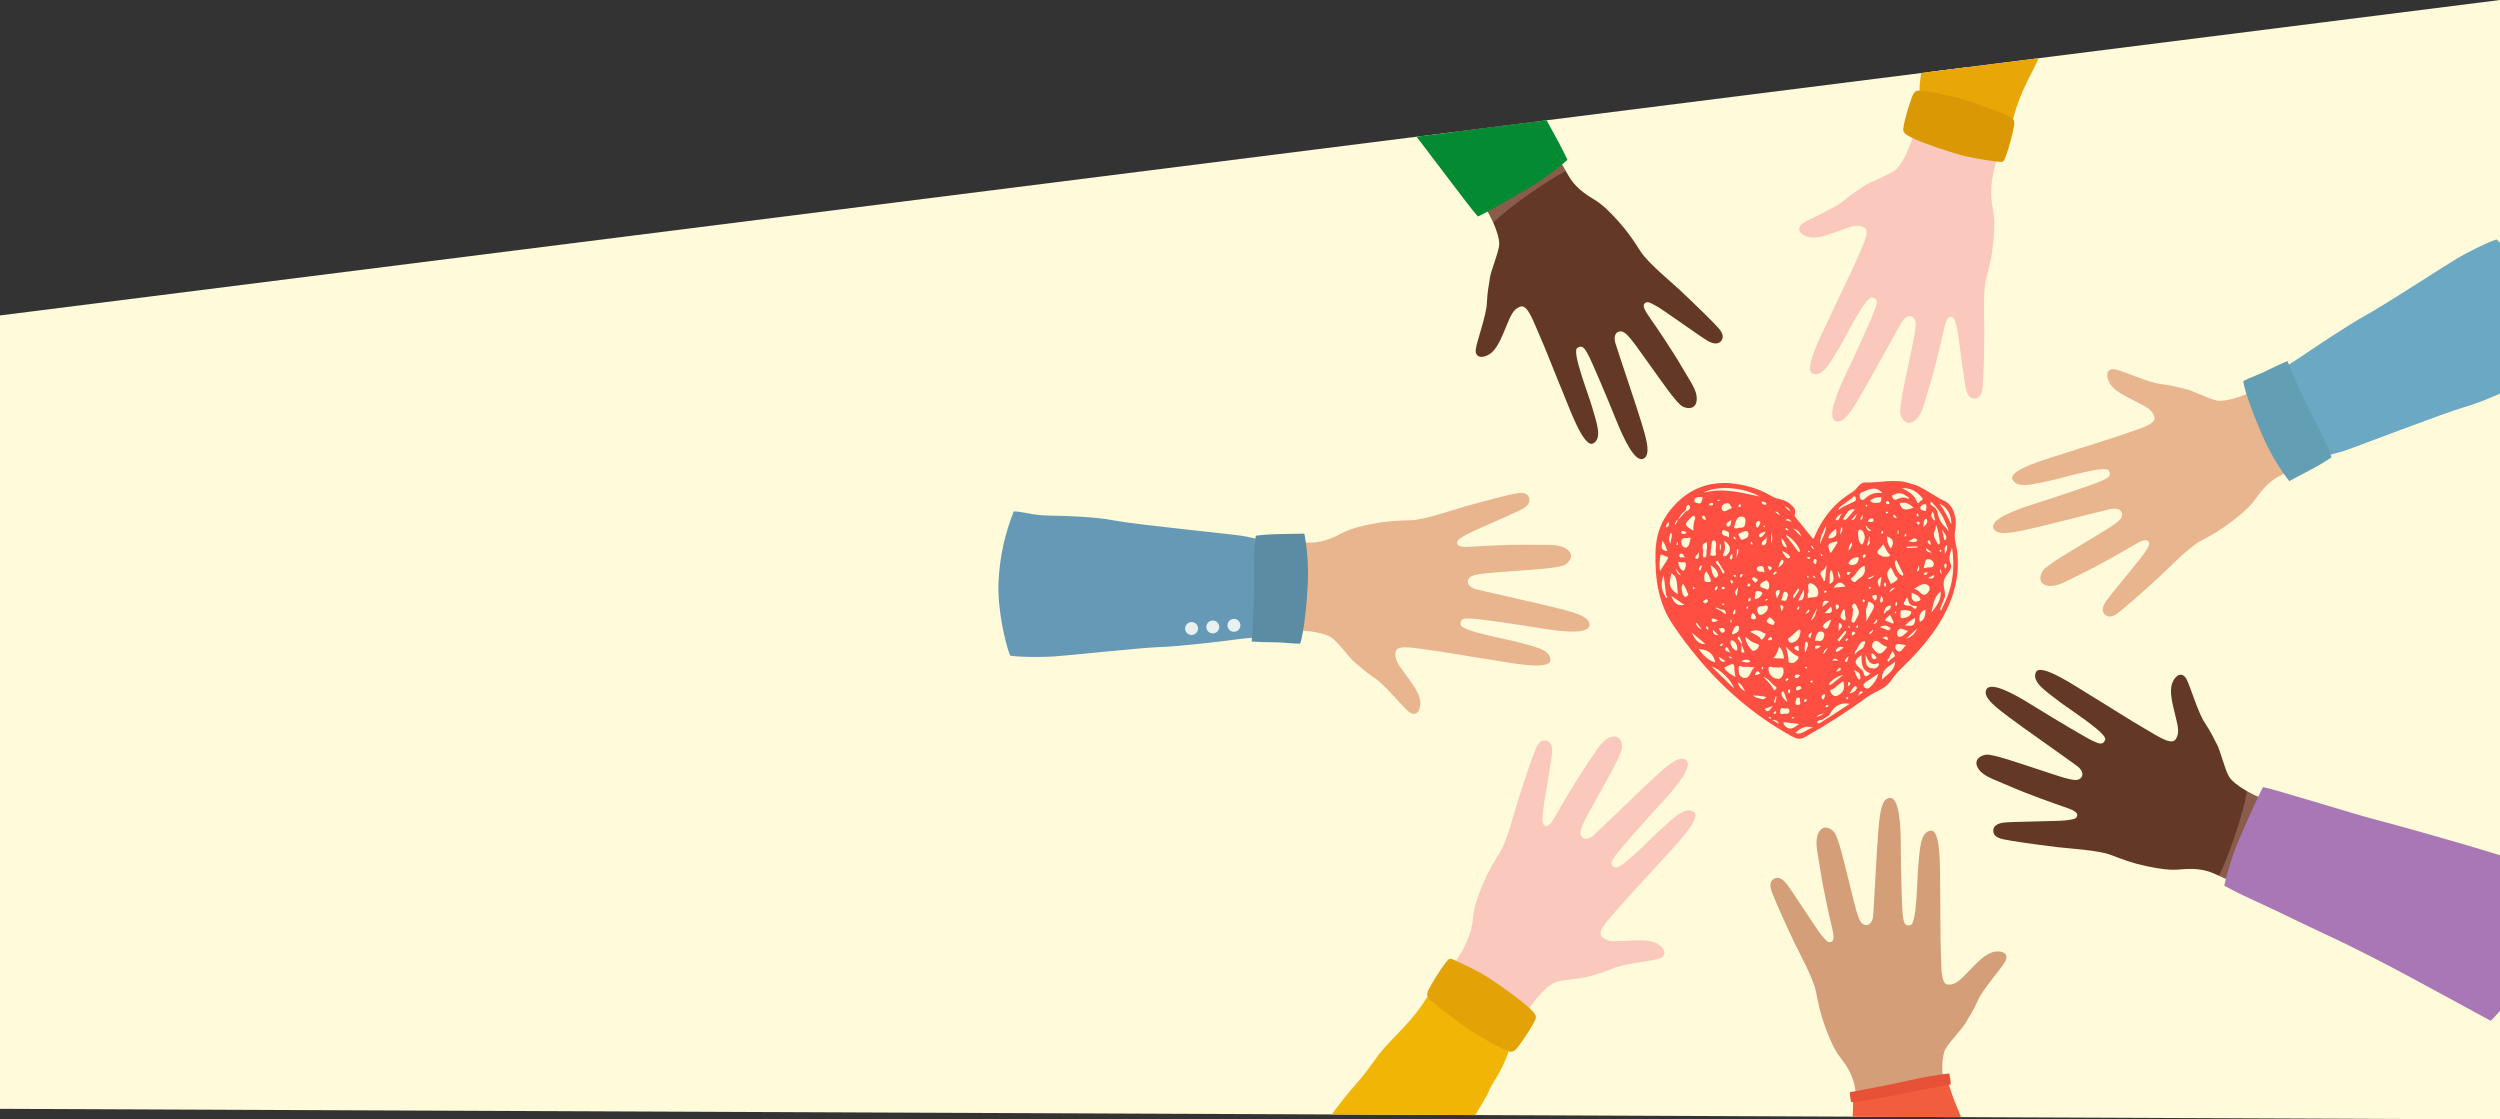 <?xml version="1.0" encoding="UTF-8"?><svg xmlns="http://www.w3.org/2000/svg" width="1299.78" height="582" xmlns:xlink="http://www.w3.org/1999/xlink" viewBox="0 0 1299.78 582"><rect x="0" y="0" width="1299.78" height="582" fill="#333333" stroke="none"/><defs><style>.cls-1{clip-path:url(#clippath);}.cls-2,.cls-3{fill:#fac8bc;}.cls-4{fill:#038a33;}.cls-5{fill:#6699b5;}.cls-6{fill:#f05e3d;}.cls-7{fill:#e9f0ef;}.cls-8{fill:#e8a707;}.cls-9{fill:#e65138;}.cls-10{fill:#e9b58e;}.cls-11{fill:#e3a307;}.cls-12{fill:#fffad9;}.cls-13{fill:#ff4f42;}.cls-14{fill:#f0b505;}.cls-15{fill:#6ba8c4;}.cls-16{fill:#a977b5;}.cls-17{fill:#d39e78;}.cls-18{fill:#db9805;}.cls-19{fill:#643826;}.cls-20{fill:#629fb5;}.cls-21{fill:#5b8ca3;}.cls-3{mix-blend-mode:multiply;opacity:.25;}.cls-22{isolation:isolate;}</style><clipPath id="clippath"><polygon class="cls-12" points="1299.78 582 0 576.5 0 164 1299.78 0 1299.78 582"/></clipPath></defs><g class="cls-22"><g id="_レイヤー_2"><g id="_トップテキスト"><g><polygon class="cls-12" points="1299.78 582 0 576.5 0 164 1299.78 0 1299.78 582"/><g class="cls-1"><g><path class="cls-13" d="M1016.48,275.83c1.26-5.9-.64-13.08-5.42-15.31-5.02-2.35-9.45-5.9-14.48-8.09-1.18-.51-2.45-.73-3.67-1.14-7.66-2.59-15.45-.22-23.16-.44-3.11-.09-4.23,3.56-6.62,4.97-8.86,5.23-15.55,13.07-19.86,23.48-.46,1.11-.72,.83-1.2,.24-2.9-3.57-5.81-7.13-8.69-10.72-.22-.27-.46-.84-.36-1.1,1.21-3.15-.88-4.35-2.48-5.81-2.74-2.5-6.45-2.13-9.35-3.88-7.36-4.45-15.25-6.25-22.18-6.85-11.6-.62-20.78,3.34-28.27,11.3-6.01,6.39-9.72,13.91-10.02,24.55-.4,14.13,1.64,26.78,8.97,37.67,16.61,24.71,36.96,44.32,61.53,57.93,2.69,1.49,4.43,2.19,7.6,.38,10.94-6.24,21.6-13,31.88-20.58,4.15-3.06,9.44-3.97,12.62-8.79,2.82-4.28,6.59-7.34,9.99-10.88,5.05-5.25,9.84-10.8,13.91-17.09,7.33-11.33,11.83-23.68,10.44-38.18-.37-3.89-2.04-7.62-1.17-11.67Zm-2.01-3.2c-1.87-3.82-3.46-7.46-6.08-10.57,3.63,1.05,6.41,5.84,6.08,10.57Zm-10.8-11.42c.8-.45,1.18,.27,1.56,.9,3.27,3.24,5.48,7.33,7.15,11.86,.53,.53,.72,1.2,.56,2.32-.44-.75-.75-1.29-1.06-1.82-2.45-1.88-3.88-4.59-4.45-7.86-.44-2.47-2.28-3.15-3.74-4.35-.01-.37-.13-1-.02-1.06Zm-2.43,34.11c-.7,.07-1.26,.1-.94-.72,.6-1.49,.12-3.98,2.49-3.91,1.6,.05,2.86,1.94,2.62,2.9-.59,2.41-2.98,.81-4.17,1.73Zm.97,2.42c-.37,1.11-1.05,1.25-1.82,1.13-.11-.02-.29-.53-.23-.6,.55-.71,1.23-.82,2.05-.53Zm3.12-27.33c-.76-1.18-2.04-2.27-.37-4.49,.44,1.73,.8,3.15,1.16,4.56-.27-.02-.69,.09-.79-.07Zm.7,5.22c.33-.58,.3-1.43,.54-2.74,1.42,3.26,1.57,6.32,2.04,9.26,.04,.28-.32,.65-.5,.98-.27-.21-.67-.34-.8-.63-.94-2.14-2.9-4.01-1.28-6.87Zm2.64,10.2c.27,.02,.53,.19,.83,.31-.49,.6-.61,.74-.74,.89-.16-.26-.36-.51-.46-.8-.03-.07,.25-.42,.37-.41Zm.27,9.87c.23,1.01,.36,1.63,.66,2.94-1.14-1.07-1.05-1.76-.66-2.94Zm.74-20.31c1.41,2.17,2.63,3.09,2.12,4.88-.08,.29-.58,.43-.88,.64-.32-1.44-.64-2.87-1.24-5.51Zm2.64,7.87c.17,1.99-.12,3.41-1.17,4.62,.13-1.5-.79-3.26,1.17-4.62Zm-1.06,9.86c.13-.14,.66-.09,.67-.05,.17,.9,.29,1.82-.63,2.74-.41-1.05-.8-1.88-.04-2.69Zm-8.26-12.21c.78,.38,.65,1.3,.84,2.42-.91-.48-1.61-.84-1.63-1.81,0-.21,.61-.69,.78-.61Zm1.55,6.61c-2.06-.56-2.91-.74-3.2-1.87-.04-.15,.18-.39,.28-.58,.67,.56,1.34,1.12,2.91,2.45Zm-2.69-17.38c.57,1.79-.65,2.58-2,4.17,.57-2.06-.2-3.78,1.4-4.58,.13-.07,.53,.2,.6,.41Zm-.28-6c-.26,.59,.11,1.92-.98,1.47-.81-.33-2.32-.24-2.19-1.59,.1-1.12,1.38-1.91,2.39-1.92,1.03-.02,.6,1.29,.79,2.05Zm-20.51,63.36c-1.09-.42-2.17-.89-3.68-1.5,2.04-.99,3.74-.98,5.2,.4,.7,.66-.36,1.55-1.52,1.1Zm.47,5.08c-.94,.41-1.53-.48-2.9-1,1.34-.15,2.03-1.34,2.7-.1,.17,.31,.25,1.08,.19,1.1Zm-9.97-3.22c.75-.69,1.27-1.18,2.36-2.2-.56,1.85-.93,2.58-2.36,2.2Zm1.92,10.41c.8,.48,1.62,1.23,2.05,2.11,.36,.74-.55,.71-.99,.89-1.15-.02-1.42-.99-1.59-2.02-.08-.49,0-1.3,.53-.98Zm-32.07-17.14c.87-1.75,1.75-3.51,3.24-6.5-.63,3.55-1.31,5.45-3.24,6.5Zm.14,32.21c-.08-.09-.25-.28-.42-.48,.28-.23,.54-.53,.86-.64,.11-.04,.48,.35,.49,.57,.05,.62-.39,.57-.92,.55Zm-1.26-37.94s.45,.28,.43,.39c-.17,1.23-1.1,1.61-2.16,1.8,.57-.74,1.14-1.48,1.73-2.19Zm-.78-17.3c0-.07,.42-.32,.46-.28,.17,.2,.28,.48,.46,.84-.31,.13-.6,.29-.63,.25-.14-.24-.26-.53-.3-.81Zm-.69,33.95s.78,.17,.9,.44c.79,1.85-.69,3.21-.77,5.02-.42-.26-.53-.29-.54-.33-.21-1.74-.29-3.48,.41-5.13Zm.11,13c.24,.08,.42,.36,.72,.65-.24,.18-.41,.4-.51,.36-.24-.09-.45-.31-.68-.48,.16-.19,.37-.57,.47-.54Zm.11,16.99s.29,.25,.53,.47c-.31,.31-.59,.7-.95,.92-.45,.27-.64-.07-.65-.58,0-.62,.22-.95,1.06-.81Zm1.27-32.43c-.34-1.43,.97-1.7,1.76-2.47-.3,1.02-.61,2.05-.91,3.07-.3-.2-.79-.33-.85-.6Zm3.42,1.18c.47-1.59,.91-3.7,2.67-3.98,.63-.1,2.32,.33,2.04,2.02-.32,1.88-1.1,3.49-3.48,2.8-.25-.19-1.67,.65-1.22-.83Zm3.11-44.39c.23,.26,.46,.51,.76,.84-.24,.25-.38,.39-.51,.52-.2-.29-.43-.56-.58-.89-.03-.07,.22-.31,.33-.48Zm9.87,12.93c-1.29-1.05-.84-2.38-1.36-4.23,1.04,1.65,1.46,2.62,1.36,4.23Zm-.11-22.86c.28-1.88,.41-2.78,.57-3.66,0-.02,.51-.04,.55,.07,.43,1.06,.04,1.92-1.12,3.6Zm2.89,26.95c-2.18,.24-4.09,.46-6.12,.68,1.77-2.94,3.64-3.9,6.12-.68Zm13.36-28.85c-1.86,.09-2.31-.8-3.04-2.95,1.36,1.32,1.98,1.92,3.04,2.95Zm-2.97-13.3c.16-.14,.34-.41,.46-.38,.22,.06,.4,.31,.59,.47-.14,.17-.29,.35-.55,.65-.2-.3-.35-.52-.51-.75Zm1.05,37.87c1.1-.45,1.88-.77,3.75-1.55-1.64,1.5-2.28,2.26-3.75,1.55Zm1.83,4.96c-.39,.26-.62,.53-.85,.52-.13,0-.25-.44-.38-.68,.25-.1,.5-.25,.75-.28,.11-.01,.24,.21,.47,.44Zm-2.16-21.77c.37-1.11,.63-1.91,.9-2.71,.09-.72,.18-1.44,.26-2.16,.09,.01,.19,.02,.28,.04-.03,.76-.06,1.52-.09,2.27,.29,1.14,.07,1.99-1.34,2.57Zm-.96,28.48c-.32,.39-.54,.66-.76,.92-.2-.31-.56-.62-.56-.94,0-.27,.4-.55,.62-.83,.21,.25,.41,.5,.7,.84Zm5.21-2.96c.89-.16,1.01,.46,.87,1.25-.12,.62-.05,1.41-1.03,1.62-.44-.68-1.2-1.36-1.29-2.16-.08-.72,.9-.61,1.46-.71Zm-2.54-49.03c1.33-1.34,2.85-1.69,4.4-1.75,.52-.02,1.58-.44,1.42,.86-.09,.72-.15,1.81-1.19,1.91-1.59,.14-3.24,.6-4.63-1.01Zm1.33,9.23c.22,.04,.57,1.05,.46,1.21-.89,1.19-1.94,.33-3.15,.4,.73-1.43,1.66-1.78,2.69-1.61Zm-3.6,19.05c-.03,.95-.7,1.3-1.42,1.75-.05-.86-.53-1.74,.5-2.09,.27-.09,.93,.22,.93,.34Zm-1.67,5.96c.33-.16,.67-.29,1-.44,.07,.46,.14,.92,.21,1.38,.34,4.1-2.95,4.85-4.8,6.83-.67,.72-1.64-.05-2.17-.69-.84-1.01,.35-1.28,.74-1.63,1.83-1.63,2.75-4.37,5.02-5.45Zm-2.54,25.89c-.79,1.19-1.42,3.64-2.52,3.21-1.65-.65-.16-2.66-.1-4.09,.02-.43,.03-.86,.05-1.29,.01,0,.03,0,.04,0,0-.17-.04-.38,.03-.51,.61-1.21-1.39-2.74,.36-3.78,.72-.43,1.14,.23,1.42,.81,.84,1.76,2.12,3.53,.72,5.65Zm-.31,6.05c-.08,.06-.38-.28-.59-.44,.27-.41,.55-.83,.91-1.37,.32,.93,.16,1.46-.32,1.81Zm-3.73-.47c.04,.08-.16,.32-.33,.63-.25-.41-.44-.66-.55-.95-.03-.07,.21-.27,.33-.41,.19,.24,.41,.46,.55,.73Zm-5.97,17.46c-1.29-.05-2.15-.09-3.3-.13,1.13-1.34,2.01-1.2,3.3,.13Zm-1.15-29.18c.1-.15,.95,.06,1.18,.38,.91,1.25-.68,1.54-.79,2.48-.58-.97-1-1.91-.39-2.86Zm1.98,32.86c.14-.01,.48,.55,.43,.73-.33,1.09-1.21,.96-2.4,1.28,.73-1.02,1.06-1.94,1.97-2.01Zm-2.18-8.37c.05-.37-.01-.87,.17-1.1,1.03-1.25,2.2-1.95,3.93-1.01-1.52,.81-2.48,2.32-4.11,2.1Zm1.7-5.21c-.28-.32-.55-.65-.83-.97,1.24-1.49,2.48-3,3.75-4.46,.13-.15,.49-.03,.75-.04-.07,.38-.04,.87-.23,1.12-1.11,1.48-2.28,2.9-3.43,4.34Zm1.2-8.93c.88,1.45-.57,1.73-1.43,3.47,.1-2.14-.3-3.26,.44-4.25,.04-.05,.76,.41,.98,.78Zm-.42-4.44c.17-1.25,1-2.38,1.54-3.57,1.53,1.14,.19,3.24,1.19,4.32-.24,.76-.03,1.84-.72,1.53-.87-.39-2.2-.94-2.01-2.29Zm2.54,12.44c.21-.33,.5-.61,.8-.84,.03-.02,.48,.52,.45,.57-.2,.33-.47,.59-.89,1.06-.18-.38-.42-.71-.36-.8Zm.91-33.96c-.18-.13-.35-.74-.25-.88,.51-.74,1.17-.4,2.01-.22-.61,.84-.94,1.66-1.76,1.1Zm2.58-16.92c-.06,2.14-.61,3.31-1.92,4.51,.04-2,.54-3.25,1.92-4.51Zm-2.74-12.09c-.37,.4-1.27,.76-1.55,.53-.68-.55,.03-1.22,.33-1.7,1.31-2.05,2.53-4.36,5.32-3.65-1.4,1.67-2.7,3.3-4.11,4.81Zm-5.01,12.55c-1.04,1.83-2.25,3.53-3.39,5.28-.87-.92-1.03-2.17-1.29-3.88,.68-1.77,2.51-1.51,3.9-2.11,.47-.2,1.1,.16,.78,.71Zm-3.97,21.37c0-.95-.08-1.64,0-2.31,.18-1.66-.22-3.42,.7-4.95,.23,.26,.65,.5,.68,.79,.23,2.22,2.04,4.83-1.37,6.47Zm-2.66,15.15c1.34-1.39,2.31-2.4,3.36-3.49,1.43,4.05-.9,3.5-3.36,3.49Zm1.19-11.22c-.45,.37-.72,.6-.99,.82-.14-.24-.43-.51-.39-.7,.05-.27,.32-.61,.54-.68,.18-.05,.43,.27,.84,.55Zm1.18,5.14c-1.25,1.03-2.41,1.97-3.46,2.83,.12-1.84,.21-4.15,3.46-2.83Zm-3.02,27.63c.14-1.43,.46-2.68,2.37-3.37-1.07,1.52-1.72,2.45-2.37,3.37Zm.89,21.56c-.19,.66-.51,1.26-.73,1.77-.82-.17-1.1-.47-1.08-1.1,.03-.93,.54-1.4,1.22-1.59,.71-.2,.72,.44,.58,.92Zm.47-34.89c-.43,.16-1.72-1.16-1.69-1.22,.86-1.8,2.2-2.93,4.56-3.58-1.22,1.95-1.15,4.15-2.88,4.8Zm-.13,40.02c.42-.6,.93-.67,1.52-.21-.35,.7-.84,1.04-1.52,.84-.05-.02-.1-.5,0-.63Zm1.79-11c.09-.37,.08-.88,.29-1.08,1.76-1.67,3.57-3.26,7.03-3.97-2.72,2.15-4.53,3.61-6.37,5.01-.23,.17-.63,.04-.95,.05Zm2.7,1.81c1.41-1.36,3.03-2.45,4.62-3.68,1.12,3.38,.4,5.56-2.38,7.25-2.1,1.28-3.39,.01-4.13-1.37-.92-1.74,1.19-1.52,1.89-2.2Zm5.54-13.95c.08-1.13,.81-1.75,1.85-2.76-.3,1.47-.26,2.56-1.18,3.11-.14,.09-.68-.25-.67-.35Zm1.12,18.45c.21,0,.41,.35,.62,.55-.16,.22-.32,.44-.56,.77-.29-.33-.47-.53-.66-.73,.2-.21,.39-.58,.59-.59Zm.7-5.37c-.23-1.02-.59-1.74,.09-2.31,.13-.1,.64,.12,.75,.35,.42,.82-.26,1.19-.84,1.96Zm1.72-27.56c.07-.63,.38-1.19,1.04-.99,.29,.09,.52,.48,.93,.89-.72,.52-1.2,.87-1.69,1.22-.1-.37-.32-.76-.28-1.11Zm2.32,8.66c.44-.8,.91-1.58,1.33-2.4,.69-1.34,1.6-2.29,3.03-2.27,.13,0,.4,.39,.37,.47-.57,1.43-.71,3.21-2.36,3.81-.63,.23-1.17,.75-1.76,1.14-.4,.45-.8,.89-1.31,1.47-.24-1.16,.16-1.72,.71-2.21Zm2.76,2.51c-.05,4.16,.1,8.19,4.67,9.48-1.64,1.53-2.87,2.91-3.65-.35-.22-.94-1.16-1.77-1.93-2.38-3.08-2.46-2.88-4.37,.91-6.74Zm2.52-17.49c.23-3.59-.81-5.96,.51-8.09,.44-.72-.03-2.79,1.29-2.01,1.03,.61,3.19,1.49,1.62,4-1.02,1.64-1.91,3.39-3.42,6.1Zm3.61,1.33c.88-1.15,1.34-1.75,2.05-2.67,.04,1.63-.23,2.42-2.05,2.67Zm4.22-24.44c-.25,1.76-.48,3.4-.76,5.44q-2.68-3.5,.76-5.44Zm-.14,9.75c.87,1.19,1.33,2.13,.56,3.21-.18,.26-.86,.45-.88,.39-.56-1.17,.15-2.18,.32-3.61Zm5.07-24.54c-1.6-1.69-2.02-3.82-2.03-6.32,3.05,1.11,4.01,3,2.03,6.32Zm-2.29-18.17c-.19-.06-.31-.43-.45-.67,.22-.14,.45-.38,.67-.38,.18,0,.36,.29,.7,.61-.47,.24-.73,.5-.92,.44Zm3.42,.83c0-.12,.42-.39,.45-.36,.56,.59,1.09,1.23,1.63,1.85-1.12-.03-2.04-.25-2.09-1.49Zm-1.18,27.13c.71,1.36,1.47,2.69,2.11,4.09,.38,.84,1.89,1.28,1.22,2.28-.67,1.01-1.99,1.45-3.31,2.33-.68-1.64-1.71-3.16-1.89-4.81-.15-1.39,.8-2.86,1.87-3.89Zm2.55,22.87c.08,.22,.17,.45,.28,.75-.18,.14-.39,.4-.48,.35-.17-.08-.41-.45-.38-.51,.15-.24,.38-.41,.58-.6Zm-3.31-9.84c.77-2.27,1.95-2.27,3.07-2.43-.83,.66-1.66,1.32-3.07,2.43Zm1.87,16.27c-1.72-.71-3.04-1.26-4.35-1.8,.94-.95,1.87-1.9,2.81-2.85,.61,1.19,1.27,2.36,1.8,3.6,.11,.25,.02,1.1-.27,1.04Zm-1.78-9.45c.49-.14,.7,.2,.64,.7-.19,1.71-1.72,1.7-2.55,2.58-.29,.45-.54,1.08-1.11,.64-.08-.06,.32-.92,.49-1.41,.28-1.59,1.31-2.18,2.52-2.51Zm-1.92-10.02c-.03,.13-.48,.29-.54,.21-.59-.69-.36-1.42,0-2.19,.78,.49,.73,1.23,.55,1.97Zm1.52,37.61c.27-.61,.51-1.24,.81-1.83,.35-.69,.74-1.35,1.12-2.03,.39,.6,.89,1.15,1.13,1.82,.43,1.19-.67,1.3-1.16,1.8-.38,.39-.86,.66-1.3,.98-.28,.52-.74,1.1-1.15,.59-.38-.46,.09-1.03,.55-1.34Zm3.65-27.07c-.34-1.07-.35-1.81,.48-2.38,.5,.85,.25,1.5-.48,2.38Zm-.51-22.6c-.07-.4,.25-.92,.45-1.34,.03-.07,.47-.04,.52,.07,1.17,2.35,2.32,4.73,3.54,7.25-.3,.89-.9,.61-1.48,.1-1.72-1.54-2.61-3.67-3.04-6.07Zm1.44-16.06c-.03-.2,.11-.44,.38-1.34,.09,1.1,.29,1.81,.13,1.94-.8,.66-.47-.28-.51-.6Zm9.65,3.49c.4,.28,.81,.96,.33,1.21-1.12,.59-2.36,.63-4.35,.01,1.85-.49,2.56-2.23,4.02-1.22Zm.56-13.54c.4,.69,.65,1.08,.84,1.5,.02,.05-.48,.5-.53,.46-.27-.25-.54-.56-.68-.92-.06-.17,.16-.49,.37-1.04Zm-8.88-4.07c-.18-.41-.37-.85,.17-1.01,2.56-.73,4.63,.37,6.8,2.44-2.85,.82-5.38,2.18-6.97-1.43Zm.22,56.21c-.18-2.31,1.43-1.27,2.21-1.59,1.31,.29,3.54,.18,3.3,1.34-.41,2.02-2.6,2.7-4.35,2.9-1.61,.18-1.08-1.64-1.16-2.65Zm2.3-39.75c-.09-.29-.31-.64-.24-.84,.12-.32,.44-.54,.68-.81,.09,.29,.18,.58,.33,1.03-.28,.22-.53,.42-.77,.62Zm-3.81,49.06c1.63-2.68,3.31-.22,5.47-.05-1.82,1.51-3.03,3.42-4.97,3.02-.65-.13-1.06-2.05-.5-2.97Zm3.66-2.86c1.47-1.23,2.22-1.94,3.03-2.52,.74-.53,1.54-.91,2.32-1.36,.02,.54,.17,1.13,.04,1.63-.33,1.28-.88,2.4-2.26,2.38-.78-.01-1.55-.06-3.13-.12Zm3.08-10.16c-.08,0-.18-.02-.32-.1-1.12-.21-2.69,.2-3.16-.99-.25-.64,.96-2.07,1.66-3.42,.61,1.69,.85,3.16,2.01,3.94,.86,1,3.47,.07,2.94,1.34-.72,1.71-1.97-.27-3.13-.77Zm2.81-2.22c-1.91-.11-2.25-1.6-2.33-3.23-.02-.45-.29-1.51,.64-1.16,1.62,.61,3.39,1.36,4.01,3.27,.19,.59-1.52,.92-2.33,1.11Zm-4.82-27.87c0-.23-.02-.45-.03-.68,1.86-.08,3.71-.15,5.57-.23,.01,.21,.02,.42,.03,.63-1.86,.09-3.72,.19-5.57,.28Zm5.2-13.54c.59-.21,1.22-.47,1.52,.37,.08,.23-.26,.97-.42,.98-.72,.04-.95-.62-1.1-1.34Zm1.1,22.53c.45,1.79,.09,2.51-.49,3.11-.08,.08-.36-.11-.54-.18,.26-.75,.53-1.5,1.03-2.93Zm1.53-35.38c.98,1.09,.08,1.62-.56,1.78-.66,.16-1.22,2.36-2,.42-1.41-3.54-4.08-5.2-7.81-6.96,4.79-.27,7.72,1.84,10.36,4.76Zm-13.86-1.65c2.22-1.04,4.24-.3,6.12,1.16,.42,.27,.84,.53,1.39,.89-.89,.49-1.46,.21-2.01-.22-1.59-.12-3.14,.02-4.6,.86-1.2,.69-2.08-.35-2.39-1.14-.52-1.32,.87-1.25,1.48-1.54Zm-4.77,4.3c.08-.37,.59-.89,.87-.87,.3,.02,.69,.55,.82,.95,.21,.64-.14,.92-.71,.82-.42-.19-1.19,.02-.99-.89Zm-2.47,15.51c.12-.32,.46-.53,.71-.78,.1,.29,.2,.58,.34,1.01-.32,.25-.58,.46-.84,.66-.08-.3-.29-.67-.21-.89Zm1.04,6.19c.81,1.49,1.47,2.81,2.23,4.05,.4,.66,1.46,1.57,1.38,1.7-.57,.94-1.55,.79-2.42,.77-.59-.02-1.24,.02-1.76-.24-1.77-.9-4.01-1.73-1-4.28,.59-.49,1-1.26,1.58-2Zm-10.92-27.04c3.4-1.21,6.79-3.69,10.49,.47-3.65-.47-6.5,.38-8.98,2.87-.82,.83-2.06,1.16-2.6-.23-.43-1.1-.48-2.55,1.08-3.1Zm-.61,14.34c-.13,.04-.33-.23-.49-.36,.32-.54,.65-1.08,1.28-2.11,.15,1.51,.02,2.22-.78,2.47Zm-.23,5.15c1.6,.69,2.07,2.52,2.19,4.17-.19,1.67-1.14,3.9-1.63,3.55-1.7-1.2-1.78-3.66-1.89-5.86-.05-1.07,.45-2.25,1.34-1.86Zm-1.85,14.29c.76-.1,.88,.07,.81,.88-.21,2.39-1.58,3.12-3.56,3.28-.65-.08-2.01-.68-1.71-1.19,1-1.7,2.57-2.71,4.46-2.96Zm-2.96-19.34c.98-1.14,1.52-1.75,2.86-3.3-.8,2.29-1.02,3.36-2.86,3.3Zm-5.05-7.34c1.87-1.43,3.72-2.91,5.63-4.26,.43-.3,1.11-1.44,1.59-.21,.31,.79,.42,1.8-.74,2.29-2.02,.85-4,1.86-5.99,2.81-.67,.48-1.34,.96-2.23,1.6,.28-1.38,1.03-1.78,1.73-2.22Zm.15,3.88c-1.45,1.87-1.13,3.58-2.62,3.72-.21,.02-.66-.38-.64-.48,.33-1.34,1.3-1.95,3.25-3.24Zm-3.18,8.02c1.2,3.83-.78,4.53-2.95,5.03-.29,.07-.61-.06-.92-.1,.36-2.58,2.4-3.28,3.87-4.92Zm-5.54,26.5c-.12,1.1-.94,.76-.96,.3-.07-1.74-3.4-3.57,.09-5.3,.45-.22,.69-1.04,1.68-2.65-.35,3.34-.58,5.5-.81,7.65Zm.49-28.14c-.12,4.17-2.28,6.62-3.11,9.71-.16-3.48,1.43-6.2,3.11-9.71Zm-4.02,34.6c.11,3.77-3.03,2.27-4.73,2.95-1.43,.57-.49-1.08-.88-1.85,1.48-1.68-1-5.07,1.29-5.72,.95-.27,4.24,1.89,4.32,4.63Zm-2.92-7.96c.12-.22,.24-.43,.35-.65,.22,.17,.44,.33,1.26,.96-.53,.07-.75,.16-.93,.1-.24-.08-.46-.27-.68-.41Zm1.42-9.22c.58,.2,.66,.84,.54,1.45-.1,.52-.06,1.24-.82,1.15-.52-.39-1.04-.78-.75-1.59,.18-.5,.36-1.24,1.03-1.01Zm-2.1-7.38c.57,.86,.91,1.35,1.52,2.28-1.16-.4-1.64-.75-1.52-2.28Zm-1.44,3.04c.18,0,.35,.22,.66,.43-.22,.2-.37,.44-.49,.42-.18-.03-.34-.24-.51-.38,.11-.17,.23-.48,.34-.47Zm.09,3.3c.36,.04,.81,.16,.56,.75-.08,.18-.51,.25-.76,.2-.23-.05-.42-.31-.96-.75,.66-.12,.92-.22,1.16-.19Zm-3.72,68.21c-.65,.39-1.25,.83-1.9,1.12-.65,.29-1.02-.27-1.06-.88-.06-1.05,.81-1.11,1.39-1.36,.68-.29,1.08,.26,1.57,1.12Zm-2.09,8.72c-.85,.04-1.28-.47-1.12-1.43,.18-1.08,.34-2.53,1.5-2.49,1.29,.04,.61,1.66,.94,2.46,.27,1.41-.54,1.42-1.31,1.46Zm-10.49-59.72c.32-.18,1.12-.06,1.13,.02,.18,1.52-.48,2.68-1.57,4.25-.03-1.81-1.32-3.26,.44-4.26Zm-1.83-7.93s-.42-.56-.38-.61c.38-.49,.8-.94,1.24-1.35,.03-.02,.35,.39,.68,.76-.6,.49-1.06,.87-1.54,1.2Zm2.66,37.24c1.76,1.78,2.29,3.96,2.59,6.28-1.64-.07-3.28-.13-5.49-.22,1.64-2.07,2.38-3.91,2.9-6.05Zm.6-21.36c.43,.03,1.04-.14,1.25,.12,.79,.99,.17,1.77-.69,2.85-.22-1.18-.39-2.07-.56-2.97Zm1.61-2.47c-.33-.28-1.59,.14-.84-.99,.79-1.2,.16-3.51,1.93-3.69,.62-.06,1.65,1.19,1.2,2.31-.42,1.04-.46,2.96-2.29,2.37Zm-.77-25.78c2.16,.66,3.36,1.62,4.37,2.94,.02,.02-.54,.89-.8,.87-1.81-.14-2.19-2.03-3.57-3.81Zm1.3,73.88c.47,1.34,.93,2.69,1.56,4.48-1.71-1.18-2.92-2.51-3.08-4.43-.07-.8,.95-1.68,1.53-.06Zm.94-6.16c-.12-.22-.38-.56-.33-.64,.28-.45,.64-.83,.97-1.24,.16,.22,.32,.44,.6,.82-.48,.41-.86,.74-1.24,1.06Zm1.71,4.2c.58,.04,.4,.54,.35,.93-.18,.4,0,1.18-.67,1.01-.2-.05-.33-.66-.41-1.03-.13-.66,.2-.95,.73-.91Zm.93-13.81c-.61-.14-1.35,.18-1.41-1.05-.13-2.54-.7-4.98-1.46-7.5,1.97,2.12,3.86,4.23,6.46,5.15,.13,.04,.21,1.11,.02,1.3-1.05,1.01-1.93,2.48-3.6,2.11Zm3.29-16.85c.32-.27,.92-.56,1.16-.4,.29,.2,.35,.87,.37,.94-.44,3.29-1.73,5.27-4.36,5.8-.93,.19-1.54-.17-1.95-1.17-.46-1.14,.41-1.26,.89-1.69,1.29-1.17,2.57-2.36,3.89-3.48Zm-.35-11.32c.17-.4,.48-.72,.9-1.29,.22,.43,.48,.75,.43,.86-.21,.41-.52,.74-.79,1.1-.19-.23-.57-.57-.53-.67Zm.96,20.82c.14,.75,.18,1.37-.53,1.01-.7-.35-1.72-.48-1.77-1.56-.01-.3,1-.93,1.57-.98,1.1-.09,.44,1.18,.73,1.52Zm-1.88,15.16c-.18-.08-.35-.88-.22-1.06,.77-1.11,1.73-.6,2.83-.4-.76,1.1-1.43,1.98-2.6,1.46Zm-.46,20.95c-.45,.1-.71,.23-.94,.18-.14-.03-.23-.34-.35-.53,.24-.11,.48-.29,.72-.3,.13,0,.27,.29,.56,.64Zm2.04-61.19c.98-1.88,1.92-3.68,2.98-5.71,.35,4.46-.35,5.78-2.98,5.71Zm-.39-3.89c-.61,.92-1.21,1.85-1.82,2.77-.14-.18-.4-.35-.41-.54-.07-1.56,1.1-2.29,1.77-3.35,.27-.61,.58-1.15,1.31-1.1,.09,.95-.33,1.61-.86,2.21Zm1.9-29.42c-1.57-1.59-2.55-2.57-4.13-4.17,2.21,.78,3.44,1.43,4.13,4.17Zm-.92,6.47c.2,.39,.44,1.16,.29,1.34-.54,.65-.94-.08-1.25-.47-1.73-2.22-3.42-4.49-5.13-6.74-.42-.29-.84-.58-.65-1.29,.39,.22,.78,.45,1.16,.67,2.33,1.63,4.18,3.8,5.58,6.49Zm-7.21-10.42c-.04-.11,.19-.37,.29-.56,.4,.33,.8,.65,1.47,1.2-1.11,.24-1.53-.04-1.76-.64Zm.05-4.5c1.23-1.14,1.91-.54,3.24,.82-1.46-.37-2.2-.56-3.24-.82Zm2.45-4.3c-.78-.75-1.55-1.5-2.98-2.89,1.92,.58,2.7,1.32,2.98,2.89Zm-1.63,18.44c-2.77-.15-2.61-2.49-3.01-4.88,1.56,1.43,2.21,3.11,3.01,4.88Zm-2.67,6.32c.09-.07,.91,.72,.86,.98-.27,1.36-1.16,2.14-2.84,3.2,.8-1.99,.91-3.41,1.98-4.18Zm-1.22-22.88c-1.05-.86-1.59-1.31-2.47-2.03,1.21,.09,1.97,.12,2.47,2.03Zm-5.09,52.82c1.03,.73,1.88,1.77,2.5,2.41-.19,1.48-.6,1.86-1.18,1.66-1.12-.4-2.46-.69-2.94-1.98-.14-.38,1.48-2.19,1.62-2.09Zm2.91,44.49c-.25-.06-.5-.13-.76-.19,.26-1.01,.52-2.03,.78-3.04,.2,.05,.4,.11,.59,.16-.21,1.02-.41,2.05-.62,3.07Zm.39,5.2c-.14,.29-.45,.61-.72,.66-.34,.06-.81-.12-.55-.71,.14-.32,.51-.52,.93-.91,.17,.45,.42,.81,.34,.96Zm-.32-12.04c-.43,.47-.81,.32-1.09-.2-1.38-2.57-3.37-4.45-5.37-6.3,2.91,.57,4.27,3.57,6.58,5.02,.66,.42,.29,1.03-.11,1.48Zm-7.02-26.1c-.87,.64-.84-.84-1.3-1.14-1.5-.98-3.09-1.78-4.97-2.83,2.53-.99,4.54-.99,6.44,.34,.57,.4,1.81,.23,1.62,1.14-.2,.95-1.02,1.93-1.79,2.49Zm.32,15.67c-.26-.35-.5-.57-.58-.85-.03-.1,.31-.36,.48-.55,.15,.25,.34,.49,.42,.77,.03,.13-.16,.34-.32,.63Zm-9.03-17.16c1.86,1.78,3.43,3.02,5.36,3.54,.66,.18,1.26,.64,1.88,.97-.38,.72-.61,1.74-1.16,2.08-.78,.49-1.85,1.41-2.68,.53-1.66-1.78-3.13-3.79-3.41-7.13Zm2.41,13.31c-1.41,.49-2.76,.09-4.49-.41,1.68-1.17,3.02-.96,4.35-.39,.12,.05,.17,.79,.14,.8Zm1.17-61c-.3-.22-.65-.38-.87-.68-.08-.1,.18-.53,.39-1.09,.33,.53,.56,.82,.69,1.16,.05,.14-.13,.4-.21,.61Zm-1.35,29.39c-.2,.11-.72-.05-.73-.14-.08-.88,.35-1.42,1.06-1.8,.21,.75,.5,1.49-.33,1.94Zm-.3-9.43c.23,.31,.62,.6,.65,.94,.07,.77-.58,.58-.98,.77-.51-.03-.63-.4-.42-.84,.16-.34,.49-.58,.75-.86Zm-.84,12.05s.3,.2,.46,.31c-.18,.32-.36,.63-.58,1.02-.24-.21-.38-.34-.53-.47,.21-.3,.4-.61,.65-.86Zm10.66,.97c-.53,2.08-2.23,3.18-3.77,3.54-.91,.21-2.15-2.09-1.87-3.05,.65-2.22,2.89-1.24,3.65-1.69,1.87-.64,2.15,.53,1.98,1.19Zm-1.44-4.08c.22-.26,.42-.57,.68-.76,.11-.08,.36,.09,.74,.2-.36,.32-.56,.57-.81,.67-.17,.07-.41-.07-.61-.12Zm-1.52-3.55c-.51,1.37-1.81,2.55-3.26,2.89-.88,.21-.5-.75-.58-1.39,.61-.83-.43-3.04,1.66-2.79,.86,.11,2.5,.43,2.18,1.28Zm-3.19,12.35c-.25,.97-.85,1.13-1.42,1.09-.7-.04-1.4-.45-1.22-1.37,.15-.72,.42-2.01,1.23-1.73,.61,.2,.97,1.35,1.4,2.01Zm.36-24.96c-.28-.86,.9-1.61,1.91-1.7,2.21-.19,1.6,2.09,2.22,3.38-1.3-1.02-3.45,.42-4.13-1.68Zm.68,5.5c-.58,.66-1.26,1.6-1.37,1.52-.63-.46-1.26-1.07-1.62-1.81-.37-.76,.47-1.2,.82-1.08,.72,.24,1.35,.83,2.17,1.37Zm-1.44,48.81c.31-.61,.62-1.47,1.42-1.26,.34,.09,.6,.56,1.15,1.12-.87,.38-1.44,.7-2.04,.86-.37,.1-.79-.2-.54-.72Zm6.68-17.96c.26-.53,.79-.94,1.28-1.24,.1-.06,.78,.65,.76,.98-.07,.96-.9,.61-1.4,.85-.43,.09-.87-.09-.63-.59Zm1.71-56.07c-.02,1.71,1.19,3.42-.26,6.25,.11-2.82,.19-4.54,.26-6.25Zm-1.09,18.18c.53,.15,1.19,.14,1.27,1.16-.37,.36-.75,.72-1.14,1.09-.31-.62-.76-1.2-.89-1.87-.12-.61,.44-.48,.76-.39Zm-.09,10.2c-.02,.95-.31,2.28-1.36,1.72-1.19-.63-3.32-.51-3.34-2.1-.02-1.16,1.91-1.94,3.24-2.48,1.14,.5,1.49,1.61,1.47,2.86Zm-2.73-21.19c-.75,.27-1.07-.34-1.08-.85-.03-1.87,1.78-1.21,2.51-3.61-.05,2.69-.03,3.95-1.43,4.45Zm-2.02-4.12c-.19,.01-.65-.69-.58-.87,.57-1.56,1.92-1.4,3.57-2.2-1.01,1.85-1.66,2.99-2.99,3.07Zm1.7-5.74c.15-.15,.3-.4,.46-.42,.12-.02,.27,.26,.45,.44-.18,.24-.31,.41-.44,.59-.16-.2-.32-.41-.47-.61Zm1.62-11.84c.05,.06-.22,.73-.35,.73-1.03,.07-1.91-.25-2.29-1.57,1.04-.28,1.92,0,2.64,.83Zm-3.28,10.24c-.41,.94-.6,2.14-1.65,2.46-.07,.02-.58-1.13-.56-1.72,.04-.93,.49-1.72,1.37-1.92,.47,.29,1.21,.32,.84,1.18Zm-.2-13.81c-9.68-2.01-19.32-4.82-29.3-1.89,6.21-4.07,20.86-3.08,29.3,1.89Zm-17.98,79.26c-.02-.31,.42-.96,.62-.95,1.11,.06,.99,1.37,2.07,2.88-1.49-.92-2.58-.59-2.69-1.93Zm3.74,4.51c-1.08,.78-1.63,0-2.04-.8,.63,.25,1.26,.49,2.04,.8Zm-18.57-18.21c.88,1.17,1.75,2.33,2.63,3.5-1.44-.46-2.46-1.45-2.97-2.97-.04-.11,.22-.35,.34-.53Zm.19-33.12c-.26,.07-.83-.25-.85-.45-.12-1.27,.99-1.42,1.8-3.19-.08,2.15,.29,3.31-.95,3.63Zm2.3,3.28c.28,1.15-.2,1.97-.72,2.75-.02,.03-.56-.23-.57-.38-.06-1.08,.34-1.88,1.29-2.37Zm21.07-25.3c2.49,.13,1.81,2.77,1.66,3.83-.4,2.88-2.97,1.47-4.22,2.31-.88-.11-1.87,.07-1.37-1.19,.83-2.11,.88-5.12,3.94-4.96Zm-1.74-5.78c.02-.6,.41-.66,.79-.53,.2,.07,.37,.3,.63,.53-.45,.41-.72,.85-1.03,.9-.59,.09-.4-.53-.39-.89Zm-2.4,56.63c-.16,.07-.58-.12-.57-.13,.15-.98,.32-1.96,1.23-2.63-.13,1.04,.56,2.19-.65,2.75Zm2.2-14.22c-.34,2.14-.52,3.29-.73,4.61-1.7-1.66-.67-2.66,.73-4.61Zm-.65-19.71s.53-.1,.56-.02c.61,1.57-.41,2.92-.77,4.4,.06-1.46,.12-2.92,.2-4.37Zm-.72-5.04c-.86-.1-1.11-.61-1.05-1.52,.82,.13,1.09,.63,1.05,1.52Zm-1.98,21.27c.33,.2,.56,.58,.84,.89-.28,.25-.56,.5-.99,.9-.25-.56-.54-.94-.58-1.36-.07-.66,.43-.6,.73-.42Zm-.13-10.89c-.11,.12-.79-.14-.84-.36-.26-1.04,.41-1.63,1.11-2.69,.36,1.42,.39,2.33-.27,3.04Zm-8.02,24.95c.97,.39,1.93,.78,2.9,1.17,1.36-.09,2.26,.41,2.21,2.49-1.01-.71-1.88-1.31-2.74-1.91-.84-.44-1.67-.87-2.51-1.3,.05-.15,.1-.29,.15-.44Zm-.26-8.78c-.11,.06-.5-.26-.49-.31,.24-.86,.38-1.85,1.51-1.94,.07,1.04-.19,1.83-1.02,2.25Zm3.89-.68c-.36,.01-.83,.05-.71-.56,.06-.3,.44-.69,.71-.72,.28-.04,.82,.24,.86,.47,.14,.73-.45,.69-.86,.8Zm.64,7.66c-.23,.35-.37,.7-.46,.68-.24-.04-.46-.24-.69-.38,.1-.2,.19-.56,.31-.57,.23-.03,.48,.14,.83,.26Zm.79-24.94c-.25,.2-.72,.19-1.03,.09-.61-.19-.51-.7-.24-1.21,1.1-2.07,1.02-4.25,.38-6.81,3.74,2.36,3.99,5.47,.89,7.93Zm.9-9.96c-.95-.8-2.7-.23-2.92-2.09-.07-.61,.28-1.81,1.2-1.32,.99,.53,2.75,.29,2.46,2.45,0,.68,.02,1.6-.74,.96Zm.61-5.29c-.31,.15-1.27-.45-1.28-.72-.02-1.79,1.57-1.66,2.65-2.89-.23,1.67-.15,3.03-1.38,3.61Zm-1.9-8.06c-1.02,.32-1.87-.7-1.81-1.62,.1-1.67,1.31-2.27,2.69-2.5,1.51-.25,1.83,1.09,2.68,2.45-1.25,.6-2.37,1.31-3.56,1.67Zm-2.71,20.97c-.02-2.21-.03-3.01-.04-4.09,.85,.98,.88,1.78,.04,4.09Zm2.47,10.73c-.25,.36-.42,.6-.58,.83-.26-.25-.63-.44-.75-.76-.65-1.77-1.57-3.26-2.87-4.47-.22-.21-.47-.8-.37-.95,.19-.31,.85-.65,.88-.6,1.24,1.93,2.44,3.9,3.69,5.94Zm-3.96-36.85c.2-.26,.37-.58,.61-.76,.13-.1,.39,.03,1.24,.15-1.02,.33-1.43,.47-1.85,.61Zm-.56,26.99c.45,1.71-1.49,1.42-2.08,1.33-1.54-.24-.2-1.8-.67-2.69,.68-1.86,.12-5.68,1.74-5.24,2.22,.6,.41,4.3,1.01,6.61Zm-1.5-25.25c-.56,.91-1.3,.32-2.23,.25,.62-1.03,1.24-1.35,2-1.07,.15,.05,.32,.67,.23,.82Zm-3.13,22.65c-.68,1.7,.38,4.71-1.41,4.82-1.5,.09-.22-2.78-.68-4.22-.43-1.33-.41-2.54,.89-3.26,.38-.21,.79-.32,1.19-.47,0,1.07,0,2.14,0,3.14Zm-2.21,27.79c.61-.45,1.19-1,1.86-1.31,.18-.08,.88,.58,.85,.82-.14,1.03-.92,1.2-1.76,1.4-.32-.3-.63-.61-.95-.91Zm2.16,12.9c.69,.35,.98,.92,.58,1.8-.55-.35-1.12-.64-1.05-1.48,.01-.13,.36-.37,.46-.32Zm.17-23.01c-1.9-.06-1.49-1.86-1.53-2.24-.18-2.17,.98-3.52,1.13-3.3,.96,1.38,1.89,2.96,2.28,4.65,.21,.9-1.19,.92-1.88,.9Zm1.73-8.81c2.33,1.38,3.65,2.91,3.98,5.25,.05,.37-1.22,1.47-1.38,1.35-1.85-1.39-1.95-3.77-2.6-6.6Zm.61,27.99c1.06-.74,1.85,.21,3.33,.82-1.47,.48-2.33,1.22-3.2,.32-.2-.21-.25-1.06-.13-1.14Zm3.48,8.44c-2.09-.13-2.88-.58-2.94-2.94,1.02,1.02,1.66,1.66,2.94,2.94Zm.11-3.57c1.08,.13,2.42-.99,3.12,.7,.27,.65-.15,1.26-.66,1.43-1.47,.5-1.71-1.21-2.46-2.12Zm2.47,8.22c-.61,.49-.91,.82-1.27,.97-.14,.06-.41-.28-.62-.44,.33-.31,.63-.66,1-.9,.12-.08,.38,.15,.89,.37Zm1.07,8.78q-2.47,1.31-3.54-2.3c1.43,.93,2.44,1.59,3.54,2.3Zm2.51-20.6c-.05-.1,.08-.34,.33-1.28,.29,.81,.45,1.1,.48,1.41,.02,.15-.19,.34-.3,.51-.18-.21-.39-.39-.52-.64Zm1.61-23.85c.29-.16,.58-.42,.87-.43,.17,0,.35,.38,.75,.85-.53,.1-.8,.25-.99,.17-.24-.1-.42-.39-.63-.59Zm-.63,29.57c.71-1.35,.98-3.29,2.66-3.54,.93-.14,.93,.93,.86,1.7-.19,1.97-1.82,2.01-2.78,2.79-.64-.06-1.09-.27-.74-.95Zm4.53-28.57c-.15-.21-.38-.39-.43-.63-.15-.74,.23-1.09,.81-1.17,.18-.02,.38,.14,.73,.28-.48,.66-.8,1.08-1.11,1.51Zm.63-19.52c-1.3-.53-1.38-2.11-2.1-3.09,1.35-.55,2.67-1.31,4.05-1.59,1.21-.24,1.47,1.48,1.36,2.13-.34,1.89-2.15,1.69-3.31,2.55Zm-20.24-12.68c1.06,.12,1.19,1.17,1.49,2.21-1.06,.06-1.77-.39-2.14-1.37-.06-.15,.45-.86,.66-.84Zm-4.61-7.97c.19-1.44,1.67-1.75,2.99-1.69,.44,.27,1.64-.43,1.24,.96-.29,1.01-.57,2.71-1.87,2.39-.84-.21-2.53-.34-2.35-1.65Zm-5.03,5.7s.03-.03,.04-.03c.04-.07,.07-.18,.13-.2,1.29-.47-.02-3.2,1.95-2.98,.3,.03,.79,.7,.76,1.03-.17,1.88-1.9,1.8-2.79,2.8-1,1.12-1.99,2.23-3.51,3.94,.96-2.45,2.13-3.57,3.42-4.56Zm-1.89,33.46c-1.64-.78-2.12-1.52-2.79-3.83,1.28,1.75,1.79,2.46,2.79,3.83Zm-2.35-16.09c0-.29,.14-.58,.38-1.45,.25,.64,.43,.88,.4,1.08-.05,.28-.25,.53-.39,.79-.13-.14-.38-.28-.38-.43Zm.98,9.49c-.07-1.18,1.32,.01,1.83-.29,1.17-.13,2.31-.31,2.09,1.47-.14,1.2-.73,3.15-1.5,2.86-1.36-.51-2.33-2.41-2.42-4.04Zm1.15-4.72c1.21-.59,1.3,.86,2.33,1.83-1.44-.09-2.47,.51-3.07-.72-.08-.17,.4-.94,.74-1.11Zm2.28-3.26c-1.61-.15-2.15-2.72-1.77-3.81,.61-1.78,2.71-.78,4.12-1.35,.91-.37,.44,.67,.41,1.29-.53,1.6-.66,4.06-2.76,3.87Zm-1.89-7.4c-.1-.07,.01-.96,.18-1.05,.99-.5,1.79,.04,2.58,.83-.95,.59-1.86,.83-2.76,.22Zm-2.32-6.91c.14,.13,.28,.26,.42,.39-.38,.66-.76,1.32-1.13,1.98-.15-.09-.29-.19-.44-.28,.38-.7,.77-1.39,1.16-2.09Zm-4.34,1.08c.51,1.53,.09,2.36-1.26,2.73-.18-1.28,.5-1.95,1.26-2.73Zm-3.14,9.78c1.43,1.6,1.88,3.51,2.56,5.3-2.9-.24-3.55-1.51-2.56-5.3Zm-1.14,8.02c.05-.36,.36-1.01,.4-.99,1.24,.44,2.47,.94,3.7,1.43-.16,.46-.24,.97-.48,1.36-1.2,1.93-2.44,3.82-3.72,5.8-.58-2.58-.22-5.09,.1-7.6Zm2.38,20.4c-2.03-3.3-2.17-6.78-.61-10.7,.43,3.54,.82,6.8,1.22,10.07,.24,.56,.49,1.12,.77,1.77-.91,.13-1.14-.5-1.37-1.14Zm2.83-32.31c.03-.12,.54-.22,.55-.19,.61,1.72-.26,3.26-.45,5.5-1.29-2.14-.54-3.73-.1-5.31Zm.71,20.63c2.57,2.29,2.6,2.39,3.21,10.97-4.44-2.79-5.07-5.03-3.21-10.97Zm-.23,11.85c2.34,1.59,4.31,2.92,6.84,4.64-3.95,.92-5.46-1.29-6.84-4.64Zm7.3,.61c-1.77-.97-1.6-3.13-1.93-4.69,.14-1.1,.69-2.52,.83-2.29,1.08,1.77,1.92,3.75,2.71,5.74,.05,.12-1.29,1.41-1.61,1.24Zm5.02-40.37c-.74,1.75-.91,3.61-.7,5.71-.35-.07-.5-.07-.62-.14-4.34-2.58-4.38-3.17-.37-6.82,.36-.33,.68-1.1,1.29-.56,.49,.44,.73,1.03,.41,1.8Zm-1.09,35.79c.02-.27,.21-.52,.32-.78,.22,.21,.43,.43,.77,.76-.32,.24-.54,.45-.78,.55-.05,.02-.32-.36-.31-.53Zm-.46,23.06c2.61,2.21,4.7,3.97,6.89,5.83-2.66,.52-5.2-1.48-6.89-5.83Zm3.49,8.55q7.33,.25,8.65,6.94c-3.79-1.06-6.27-3.67-8.65-6.94Zm6.92,9.26c3.68,.57,10.93,7.78,11.37,11.17-3.82-3.75-7.32-7.19-11.37-11.17Zm9.05,3.33c-1.03-.8-2.15-1.56-2.65-3.01,1.01-.48,2.03-.95,3.04-1.44,1.5-.72,2.25-.37,2.21,1.71-.02,1.35,.3,2.7,.54,4.64-1.22-.73-2.24-1.21-3.14-1.9Zm3.37-11.89c-1.58-.68-2.49-2.1-2.79-4-.14-.88,.43-1.51,1.03-1.22,1.53,.73,2.38,2.2,2.57,3.91-.1,.79,.03,1.67-.81,1.31Zm1.08-6.8c.06-.22,.46-.31,.71-.46,.3,.69,.6,1.39,.91,2.08,.54,.62,.45,1.37,.33,2.14,0,0-.02,.02-.04,.03l.04-.03c.27,.7,.55,1.4,.82,2.1,.14,.35,.27,.69,.41,1.04,.51,.86,.01,1.01-.58,1.04-.64,.03-.92-.38-.88-1.11,.06-1.01,.12-2.02,.17-3.03h0c-.28-.53-.56-1.06-.85-1.58-.3-.78-1.35-1.1-1.05-2.21Zm-.17,23.32c1.87,.89,2.79,2.31,3.86,4.85-2.19-1.34-3.2-2.67-3.86-4.85Zm3.3-2.23c-2.75-.31-2.74-3.01-2.76-5.01-.02-2.39,1.69-.61,2.55-.69,1.68-.17,3.38,.07,5.71,.16-2.31,1.94-2.15,5.93-5.5,5.54Zm7.98,10.62c-1.13-.25-2.3-.37-3.33-1.6,2.25,.25,4.31,.29,6.28,.76,.95,.23,.48,.83-.26,.95-.93,.7-1.8,.13-2.69-.12Zm2.67,5.56c1.36-.51,2.51-.95,4.31-1.63-1.49,2.12-2.3,4.09-4.31,1.63Zm2.66,4.78c-.19-.07-.35-.25-.57-.42,.71-.57,1.24-.06,1.26,.27,.03,.83-.44,.23-.69,.15Zm1.23,.84c1.9,.07,2.78,.18,3.66,2.08-1.34-.76-2.09-1.19-3.66-2.08Zm3.15-21.28c-2.63-.1-5-2.34-4.91-5.32,.06-2.3,2.54,.08,3.85-.89,1.19,1.2,3.75-1.35,3.97,1.78,.13,1.98-.94,4.5-2.9,4.42Zm1.15,16.49c.37-2.36,1.97-.77,2.99-1.12,1.3-.45,2.05,.73,1.76,1.72-.52,1.78-2.26,.66-2.98,1.12-1.76,.43-1.93-.7-1.77-1.72Zm2.6,8.11c-.42-.41-.98-1.2-.88-1.62,.2-.84,1.01-.36,1.54-.32,1.98,.18,3.96,.44,6.58,.75-2.64,2.08-4.77,3.6-7.24,1.19Zm5.27,3.44c2.56-2.18,4.85-4.11,9.09-2.69-3.64,.89-5.65,4.11-9.09,2.69Zm10.45-43.83c-.16-.08-.28-.95-.14-1.1,.75-.81,1.59-.21,2.95-.29-1.2,1.18-1.89,1.82-2.82,1.39Zm4.27,33.5c-1.23,1.84-2.34,1.37-3.62,2.08,1.04-1.71,2.19-1.06,3.62-2.08Zm3.53,1.77c-1.25,.79-2.5,1.57-3.75,2.36-.12,.09-.24,.22-.37,.27-.79,.31-1.38,1.35-2.34,.95-.19-.08-.41-.72-.32-.85,.63-.98,1.63-.77,2.51-.97,1.24-.82,2.48-1.63,3.73-2.45,2.29-4.62,5.63-6.85,10.5-5.83-3.37,2.22-6.66,4.38-9.94,6.53Zm13.79-14.67c-.73,1.4-1.73,2.44-4.06,2.77,1.63-1.57,1.78-3.51,3.38-3.84,.19-.04,.77,.91,.69,1.07Zm.2-5.47c-.58-1.17-1.06-2.39-1.74-3.94,1.85,.73,3.35,1.6,3.33,3.65,0,1.61-.9,1.69-1.6,.29Zm.41,9.32c.52-.98,.71-2.47,1.95-2.2,.19,.04,.31,.41,.47,.63-.81,.52-1.61,1.05-2.42,1.57Zm5.99-4.17c-.97,.88-2.46,.54-2.98-.52-.56-1.14,.36-2.05,1.43-2.68,2.04-1.19,3.98-2.61,6.15-4.06-.86,3.14-2.55,5.4-4.6,7.26Zm4.43-11.06c-1.13,1.36-2.54,1.27-3.95,.93-1.49-.36-2.24-1.62-2.44-3.26-.15-1.25-.1-2.54-.14-3.82,1.25,3.5,2.64,6.13,6.45,4.51,.12-.05,.57,.39,.55,.53-.06,.39-.23,.81-.47,1.1Zm-2.75-9.36c-.88-1.15-.16-2.56,.4-3.29,.83-1.09,2.2-.5,3.04,.23,1.2,1.05,2.42,1.94,4.01,2.35-3.03,4.42-4.53,4.53-7.45,.7Zm4.73,16.32c-.23-5.72,3.7-6.78,6.91-9.31-.55,5.27-4.43,6.45-6.91,9.31Zm8.43-14.75c-2.15-.88-1.93-3.87,.08-3.79,1.24,.05,2.46,.38,4,.64-1.48,1.24-2.33,3.86-4.08,3.15Zm4.21-6.57c1.89-1.78,3.79-3.57,5.68-5.35-1.15,2.96-3.19,4.51-5.68,5.35Zm7.08-8.73c-.62-2.8-.12-4.98,2.31-6.17,.52-.25,.66,.24,.63,.68-.16,2.4-.63,4.59-2.95,5.49Zm3.13-14.33c-2.49,1.25-3.36-2.68-6.24-2.77,2.93-1.85,5.41-3.75,7.65-1.67,1.5,1.39-.44,3.96-1.41,4.44Zm1.04-8.4c1.55-.81,2.32-1.22,3.09-1.62,.04,.3,.21,.67,.11,.88-.52,1.16-1.41,1-3.21,.73Zm1.81,17.93c1.01-4.7,1.56-8.5,4.84-11.05,.3,4.68-2.16,7.47-4.84,11.05Zm7.37-6.09c-.79,1.72-1.58,3.43-2.38,5.15-.15-.37-.3-.74-.46-1.1,.84-2.06,1.67-4.12,2.51-6.18,.16-1.66-.14-3.21-.5-4.82-.56-2.51,.02-4.87,1.58-6.8,1.34-1.66,2.75-3.69,1.84-5.73-1.32-2.95-.07-5.21,.75-8.35,1.6,10.09,.5,19.16-3.34,27.83Z"/><g><path class="cls-2" d="M789.22,416.16c3.97-12.4,7.67-23.2,9.32-27.04,1.66-3.84,3.64-4.44,5.39-4.06,1.75,.39,3.28,1.97,3,6.18-.28,4.21-4.66,28.2-4.84,31.7-.18,3.5-.52,5.79,1.3,6.43,1.83,.65,3.63-2.08,5.77-5.92,2.14-3.83,10.19-17.62,15.53-25.37,5.34-7.76,7.61-12.67,12.11-14.62,4.5-1.94,6.61,1.42,6.55,5.02-.07,3.6-8.17,17.34-11.92,24.26-3.75,6.92-9.12,15.82-9.7,19.33-.58,3.51,2.8,5.92,7.09,1.97,4.29-3.95,25.68-24.78,31.25-29.81,5.57-5.03,12.96-12.14,16.61-8.99,3.65,3.15-4.98,13.67-12.61,21.93-7.62,8.26-21.91,24.38-23.87,27.18-1.96,2.8-3.76,4.94-.71,6.69,3.05,1.75,19.36-15.87,24.57-20.38,5.21-4.51,11.9-11.85,16.58-8.51,4.67,3.34-11.94,19.82-16.71,25.22s-18.56,20.03-22.32,24.57c-3.75,4.55-11.73,11.99-8.9,14.97,2.83,2.98,6.62,2.53,12.39,2.28,5.77-.25,12.83-.98,16.92,1.65,4.09,2.63,4.68,6.24,.61,7.55-4.07,1.32-18.09,2.56-24.11,5.13-6.02,2.57-9.27,3.09-12.32,4.16-3.05,1.07-13.63,1.57-17.49,2.99s-9.91,7.75-14.41,14.63c-4.51,6.88-22.95,35.83-22.95,35.83l-36.23-27.38s21.73-33.03,25.59-40.29c2.86-5.37,4.7-10.87,5.19-16.38s2.16-10.44,4.97-17.17,5.5-11.23,9.17-17.11c3.67-5.88,7.58-21.64,9.18-26.64Z"/><path class="cls-14" d="M784.32,546.55c-1.04,3.82-3.79,9.02-4.89,11.2-1.1,2.19-4.2,6.45-5.47,9.78s-8.39,13.84-10.38,18.79c-1.99,4.95-3.99,12.85-6.81,16.9-2.82,4.05-11.48,20.09-12.6,23.3-1.12,3.21-9.65,17.57-10.98,21.5-1.33,3.92-6.15,10.29-6.35,12.57-2.32-.32-26.37-6.8-40.24-17.69s-24.41-22.43-24.41-22.43c0,0,6.64-12.7,12.34-19.36,5.71-6.66,12.46-13.63,16.07-19.09,3.61-5.46,10.89-14.46,14.75-18.81,3.87-4.36,6.26-7.67,10.19-13.16,3.93-5.49,9.48-10.8,14.11-15.7,4.62-4.9,8.84-10.21,12.56-16.24,11.73,6.05,30.3,16.05,42.09,28.46Z"/><path class="cls-11" d="M773.58,508.11c4.82,3.02,16.81,11.68,20.13,14.72s5.59,4.81,4.54,7.28c-1.05,2.48-4.97,8.66-7.23,11.7-2.26,3.04-3.6,5.57-6.23,4.88-2.63-.69-15.35-7.19-24.16-13.57-8.81-6.38-14.66-11.11-16.82-13.07s-2.19-3.03-1.09-5.46c1.11-2.43,6.27-10.68,8.04-12.9,1.77-2.22,2.36-3.74,4.22-3.02,1.86,.73,11.93,5.25,18.6,9.43Z"/></g><g><path class="cls-2" d="M1031.7,173.13c-.14,13.02-.5,24.43-.95,28.59s-2.17,5.32-3.96,5.47c-1.79,.15-3.72-.92-4.69-5.02s-3.85-28.32-4.7-31.72c-.86-3.4-1.2-5.68-3.14-5.77s-2.86,3.06-3.77,7.35c-.92,4.29-4.55,19.83-7.37,28.82-2.82,8.99-3.54,14.35-7.27,17.53-3.73,3.18-6.74,.59-7.74-2.87s2.7-18.97,4.25-26.69c1.55-7.72,4.06-17.81,3.58-21.33-.48-3.53-4.42-4.83-7.36,.21s-17.25,31.25-21.09,37.69c-3.84,6.44-8.81,15.42-13.23,13.49-4.42-1.93,.74-14.53,5.59-24.67,4.85-10.14,13.76-29.75,14.81-33,1.05-3.25,2.14-5.83-1.29-6.6-3.43-.78-13.83,20.87-17.48,26.71-3.65,5.84-7.89,14.83-13.34,13.01-5.45-1.82,5.58-22.46,8.54-29.02,2.97-6.56,11.85-24.6,14.1-30.06,2.25-5.45,7.68-14.92,4.1-16.93-3.58-2.01-7.07-.47-12.51,1.47-5.44,1.94-11.98,4.72-16.66,3.41-4.68-1.31-6.31-4.58-2.81-7.04,3.5-2.46,16.54-7.77,21.53-12,4.99-4.23,7.95-5.68,10.55-7.6,2.6-1.92,12.56-5.52,15.84-8.01,3.27-2.49,7.19-10.32,9.47-18.22,2.28-7.9,11.38-41,11.38-41l42.68,15.5s-11.04,37.96-12.6,46.03c-1.15,5.97-1.29,11.77-.14,17.19s1.01,10.61,.31,17.87c-.7,7.26-1.95,12.35-3.72,19.05-1.77,6.7-.88,22.91-.93,28.16Z"/><path class="cls-8" d="M998,47.08c-.13-3.95,.96-9.73,1.37-12.15,.41-2.41,2.11-7.4,2.34-10.96s3.94-15.7,4.39-21.01c.45-5.31,.04-13.45,1.54-18.15,1.5-4.7,5.05-22.58,5.18-25.97,.13-3.4,4.05-19.63,4.16-23.77,.11-4.14,2.84-11.65,2.37-13.88,2.31-.37,27.2-1.26,43.66,5.06,16.46,6.32,29.93,14.25,29.93,14.25,0,0-2.6,14.09-6.1,22.13s-7.89,16.69-9.74,22.97c-1.84,6.28-6.15,17.02-8.56,22.32-2.41,5.3-3.73,9.18-5.87,15.58-2.14,6.4-5.88,13.11-8.86,19.16s-5.44,12.36-7.22,19.22c-12.99-2.33-33.68-6.42-48.61-14.8Z"/><path class="cls-18" d="M1019.57,80.65c-5.5-1.47-19.5-6.21-23.57-8.14-4.07-1.93-6.76-2.95-6.49-5.62,.27-2.68,2.2-9.74,3.47-13.31,1.27-3.57,1.8-6.38,4.52-6.5,2.72-.12,16.78,2.35,27.08,5.85,10.3,3.5,17.29,6.3,19.92,7.54,2.64,1.24,2.99,2.25,2.65,4.9-.34,2.65-2.85,12.05-3.89,14.69-1.04,2.64-1.15,4.27-3.15,4.13-1.99-.15-12.95-1.51-20.55-3.54Z"/></g><g><path class="cls-17" d="M932.72,489.67c-5.53-11.78-10.17-22.21-11.58-26.15-1.4-3.94-.36-5.74,1.19-6.64,1.55-.91,3.75-.79,6.41,2.49,2.66,3.28,15.78,23.83,18.03,26.52,2.25,2.69,3.56,4.59,5.34,3.83,1.78-.77,1.24-4,.2-8.26-1.04-4.26-4.53-19.84-5.9-29.16-1.37-9.32-3.06-14.46-1.08-18.95,1.98-4.49,5.81-3.46,8.21-.78,2.4,2.68,5.82,18.26,7.78,25.89s4.09,17.8,6.05,20.77c1.96,2.97,6.08,2.43,6.53-3.39,.45-5.81,1.94-35.64,2.6-43.11,.66-7.47,1.23-17.72,6.05-17.9s5.65,13.41,5.69,24.65c.04,11.24,.55,32.77,1.02,36.15,.47,3.38,.61,6.18,4.03,5.39,3.42-.79,3.38-24.81,4.13-31.66s.65-16.78,6.35-17.51c5.7-.73,4.74,22.65,4.93,29.85,.18,7.2,.03,27.31,.38,33.2,.35,5.89-.43,16.77,3.67,17.02,4.1,.25,6.57-2.65,10.63-6.77,4.06-4.12,8.73-9.46,13.52-10.31,4.78-.86,7.68,1.38,5.59,5.12-2.09,3.74-11.51,14.19-14.17,20.17-2.66,5.98-4.69,8.58-6.2,11.43-1.51,2.86-8.91,10.43-10.78,14.1-1.86,3.67-1.98,12.42-.6,20.53,1.38,8.11,7.58,41.87,7.58,41.87l-47.23,4.81s-5.73-41.13-6.63-47.14c-.9-6.01-3.95-11.16-7.35-15.54-3.39-4.38-5.52-9.12-8.05-15.96-2.53-6.84-3.62-11.97-4.93-18.78-1.32-6.81-9.17-21.01-11.41-25.77Z"/><path class="cls-6" d="M1012.68,562.19s2.51,8.28,4.16,11.96c1.89,4.21,5.9,14.82,9.83,25.58,3.93,10.76,10.57,31.84,12.61,40.94,2.04,9.1,8.82,35.9,11.12,45.9,2.31,9.99,3.82,22.41,4.07,27.51-7.19,3.87-31.42,12.33-46.13,13.28-14.72,.95-37.11-1.93-37.11-1.93,0,0-3.61-27.3-4.25-35.79-.64-8.48-1.41-21.47-2.28-34.72-.88-13.24-1.56-25.28-2.21-40.69-.64-15.41,.99-33.16,.99-42.48,7.05-3.64,49.19-9.57,49.19-9.57Z"/><path class="cls-9" d="M983.94,563.6c4.94-1.05,13.89-3.1,19.41-4.06,5.52-.95,10.07-1.44,10.07-1.44,.26,1.66,.82,3.58,.77,5.66,0,0-23.93,4.56-32.25,6.26-8.32,1.69-16.14,2.8-19.46,3.04-.42-1.64-.86-4.5-.67-5.23,1.13-.21,16.85-3.1,22.12-4.23Z"/></g><g><path class="cls-19" d="M1136.75,353.01c2.05,3.76,5.88,17.3,9.53,22.73,3.64,5.43,4.76,8.54,6.38,11.33,1.61,2.79,4.08,13.1,6.19,16.63,1.38,2.31,4.99,5.14,9.45,7.7,2.37,1.36,4.97,2.65,7.61,3.74,3.64,1.51,12.84,5.21,21.45,8.66,9.37,3.76,18.03,7.22,18.03,7.22l-21.08,42.54s-10.44-4.7-21.17-9.52c-7.52-3.38-15.18-6.82-19.47-8.73-1.24-.55-2.2-.98-2.8-1.24-5.57-2.44-11.55-2.6-17.06-2.06-5.51,.54-10.65-.18-17.79-1.68-7.14-1.5-12.06-3.32-18.52-5.83-6.46-2.51-22.67-3.42-27.88-4.06-12.92-1.59-24.22-3.22-28.3-4.13-4.09-.91-5.05-2.75-4.99-4.54,.06-1.79,1.33-3.59,5.52-4.1,4.19-.51,28.57-.67,32.05-1.14,3.48-.48,5.78-.57,6.08-2.48,.29-1.92-2.72-3.18-6.89-4.57-4.17-1.39-19.2-6.73-27.82-10.54-8.62-3.81-13.87-5.11-16.62-9.18-2.74-4.06,.16-6.76,3.71-7.37,3.55-.6,18.56,4.8,26.05,7.2,7.5,2.4,17.24,6.02,20.8,5.94,3.56-.08,5.29-3.86,.61-7.34-4.68-3.48-29.13-20.62-35.1-25.15-5.98-4.53-14.34-10.48-11.93-14.65,2.41-4.18,14.36,2.35,23.89,8.3,9.53,5.95,28.03,16.99,31.14,18.39,3.11,1.41,5.55,2.78,6.71-.54,1.15-3.32-19.2-16.07-24.6-20.35-5.4-4.28-13.85-9.49-11.44-14.7,2.41-5.21,21.7,8.05,27.89,11.73,6.19,3.68,23.13,14.51,28.3,17.36,5.17,2.84,13.97,9.29,16.36,5.95,2.4-3.34,1.25-6.97-.07-12.6-1.33-5.63-3.35-12.43-1.53-16.93,1.82-4.51,5.26-5.76,7.31-2Z"/><path class="cls-3" d="M1197.35,423.8l-24.21,40.23c-7.52-3.38-15.18-6.82-19.47-8.73,4.94-9.89,12.29-31,14.62-43.9,2.37,1.36,4.97,2.65,7.61,3.74,3.64,1.51,12.84,5.21,21.45,8.66Z"/><path class="cls-16" d="M1329.44,453.72s.98,18.6-11.25,42.95c-12.23,24.35-23.23,34.04-23.23,34.04,0,0-1.79-.97-4.67-2.53-8.34-4.52-25.81-13.99-35.45-19.22-12.96-7.03-32.33-17.02-44.74-22.71-12.42-5.69-24.75-11.98-36.68-17.39-11.92-5.41-17.01-8.4-17.01-8.4,0,0,2.51-11.97,8.05-24.82,1.3-3.03,3.47-7.97,5.65-12.8,1.38-3.07,2.77-6.1,3.93-8.56,1.11-2.34,2.03-4.18,2.56-5.06,5.61,1.01,48.07,14.22,56.5,16.38,13.34,3.41,51.61,14.31,63.55,18.08,11.93,3.77,32.79,10.04,32.79,10.04Z"/></g><g><path class="cls-19" d="M767.31,181.45c.56-4.24,5.47-17.43,5.74-23.97,.27-6.54,1.2-9.7,1.55-12.91,.35-3.21,4.44-12.98,4.83-17.08,.25-2.68-.99-7.09-3.07-11.79-1.11-2.5-2.45-5.07-3.93-7.51-2.04-3.37-7.28-11.79-12.19-19.66-5.34-8.57-10.29-16.47-10.29-16.47l42.14-21.87s5.65,9.96,11.45,20.19c4.07,7.17,8.22,14.47,10.55,18.54,.68,1.18,1.2,2.09,1.52,2.65,3.05,5.26,7.78,8.92,12.55,11.74,4.77,2.82,8.49,6.44,13.36,11.87,4.87,5.43,7.77,9.8,11.5,15.64,3.73,5.84,16.27,16.15,20.1,19.75,9.48,8.91,17.64,16.9,20.4,20.05,2.76,3.15,2.44,5.2,1.34,6.62-1.11,1.41-3.19,2.11-6.87,.05-3.68-2.07-23.45-16.34-26.53-18.01-3.09-1.67-5-2.96-6.37-1.59-1.37,1.37,.32,4.18,2.86,7.75,2.54,3.58,11.52,16.77,16.22,24.94,4.7,8.16,8.17,12.32,7.99,17.22-.19,4.9-4.13,5.36-7.35,3.75-3.22-1.61-12.14-14.83-16.77-21.2-4.64-6.36-10.36-15.04-13.28-17.08-2.92-2.04-6.55-.01-4.83,5.56,1.72,5.57,11.32,33.85,13.46,41.03,2.15,7.19,5.38,16.93,.97,18.87-4.41,1.94-10.19-10.38-14.37-20.81-4.18-10.43-12.58-30.26-14.26-33.24-1.68-2.97-2.84-5.52-5.73-3.52-2.89,2,6,24.31,7.83,30.95,1.83,6.64,5.57,15.84,.54,18.62-5.03,2.78-12.75-19.31-15.57-25.94-2.82-6.63-10.09-25.38-12.58-30.72-2.49-5.35-5.78-15.74-9.69-14.47-3.9,1.28-5.13,4.88-7.39,10.2-2.25,5.32-4.64,12.01-8.77,14.57-4.13,2.56-7.65,1.54-7.08-2.7Z"/><path class="cls-3" d="M760.23,88.53l43.3-18.16c4.07,7.17,8.22,14.47,10.55,18.54-9.83,5.06-28.23,17.75-37.74,26.79-1.11-2.5-2.45-5.07-3.93-7.51-2.04-3.37-7.28-11.79-12.19-19.66Z"/><path class="cls-4" d="M671.32-13.64s10.2-15.59,34.45-28.01c24.25-12.42,38.85-13.74,38.85-13.74,0,0,.87,1.84,2.28,4.8,4.06,8.57,12.56,26.54,17.25,36.45,6.3,13.33,16.03,32.83,22.69,44.75,6.66,11.92,12.9,24.29,19.33,35.7,6.43,11.41,8.76,16.82,8.76,16.82,0,0-9.1,8.18-21.15,15.27-2.84,1.68-7.51,4.38-12.12,7-2.93,1.66-5.83,3.28-8.23,4.58-2.28,1.24-4.1,2.18-5.05,2.57-3.93-4.13-30.38-39.87-35.92-46.59-8.75-10.63-33.19-42.04-40.6-52.13-7.4-10.09-20.53-27.47-20.53-27.47Z"/></g><g><path class="cls-10" d="M760.9,263.51c12.54-3.49,23.6-6.32,27.72-7.05,4.12-.73,5.71,.61,6.35,2.28s.15,3.83-3.52,5.9c-3.67,2.07-26.13,11.58-29.16,13.35-3.03,1.77-5.12,2.74-4.66,4.62,.46,1.88,3.73,1.89,8.11,1.58,4.38-.32,20.32-1.16,29.73-.95,9.42,.21,14.77-.6,18.86,2.1,4.09,2.7,2.45,6.31-.6,8.23-3.05,1.92-18.98,2.69-26.82,3.35-7.85,.66-18.23,1.06-21.49,2.5-3.26,1.44-3.41,5.59,2.25,7.01s34.81,7.86,42.07,9.76c7.26,1.89,17.26,4.17,16.64,8.95-.63,4.78-14.16,3.34-25.25,1.5-11.09-1.84-32.4-4.93-35.82-5.03-3.41-.1-6.19-.43-5.98,3.08,.21,3.51,23.89,7.47,30.52,9.35,6.63,1.88,16.44,3.44,16.21,9.19s-23.12,.9-30.25-.12c-7.13-1.02-26.93-4.52-32.79-5.17-5.86-.64-16.46-3.22-17.4,.78-.93,4,1.52,6.92,4.9,11.61,3.38,4.69,7.87,10.19,7.91,15.05,.05,4.86-2.65,7.34-5.98,4.66-3.34-2.68-12.07-13.72-17.52-17.34-5.45-3.62-7.67-6.05-10.24-8.02-2.56-1.96-8.8-10.53-12.1-12.98-3.31-2.45-11.91-4.03-20.14-4.02-8.22,0-42.55,.49-42.55,.49l3.13-47.37s41.51,1.22,47.58,1.33c6.08,.12,11.66-2.04,16.55-4.65,4.88-2.62,9.91-3.92,17.08-5.27,7.17-1.35,12.41-1.57,19.34-1.73,6.93-.16,22.25-5.54,27.31-6.95Z"/><path class="cls-5" d="M653.57,331.43s-4.74,.2-10.09,.93c-5.34,.73-29.53,3.71-39.77,4.02-10.24,.3-50.43,4.65-56.1,4.96-5.67,.31-16.73,.44-22.41-.46-2.43-5.77-6.71-24.18-6.06-38.26,.65-14.09,3.66-25.95,7.92-36.75,5.8,.23,9.69,2.07,18.36,2.19s24.26,.61,34.3,2.6c10.04,2,60.83,7.08,65.82,7.9,4.98,.82,10.63,2.3,10.63,2.3l-2.6,50.57Z"/><path class="cls-21" d="M679.98,302.94c-.26,6.31-1.77,25.89-4.07,31.72-4.62-.04-9.44-.78-13.85-.74-4.4,.05-11.32-.38-11.32-.38,0,0,1.51-19.35,1.36-31.53-.15-12.18,.06-18.72,.8-23.49,2.5-.33,7.35-.84,13.7-.88,6.34-.04,11.51-.23,11.51-.23,0,0,2.46,10.97,1.87,25.52Z"/><circle class="cls-7" cx="641.54" cy="325.1" r="3.36" transform="translate(66.98 757.71) rotate(-63.85)"/><circle class="cls-7" cx="630.56" cy="325.91" r="3.36" transform="translate(-52.4 132.55) rotate(-11.52)"/><circle class="cls-7" cx="619.56" cy="326.8" r="3.36" transform="translate(203.15 890.06) rotate(-81.34)"/></g><g><path class="cls-10" d="M1122.63,299.93c-9.61,8.78-18.2,16.3-21.55,18.81-3.35,2.51-5.37,2.04-6.7,.83-1.33-1.21-1.86-3.34,.48-6.85,2.34-3.51,18.08-22.13,19.98-25.08,1.9-2.95,3.33-4.76,2.07-6.23-1.26-1.47-4.19,0-7.95,2.26-3.76,2.26-17.6,10.21-26.1,14.27-8.5,4.07-12.9,7.2-17.78,6.65-4.87-.56-5.03-4.52-3.18-7.61,1.85-3.09,15.72-10.97,22.42-15.1,6.7-4.14,15.79-9.18,18.04-11.94,2.25-2.75,.52-6.53-5.17-5.24-5.69,1.29-34.61,8.71-41.94,10.3-7.33,1.59-17.29,4.08-18.89-.47-1.6-4.55,11.13-9.37,21.85-12.74,10.72-3.37,31.14-10.24,34.23-11.69,3.09-1.45,5.72-2.41,3.95-5.45s-24.69,4.12-31.46,5.44c-6.76,1.32-16.22,4.35-18.61-.87-2.39-5.22,20.22-11.24,27.05-13.55s26.07-8.13,31.59-10.2c5.52-2.08,16.14-4.56,15.17-8.55-.97-3.99-4.48-5.49-9.61-8.14-5.13-2.65-11.62-5.54-13.86-9.85-2.24-4.31-.95-7.74,3.23-6.85,4.19,.89,16.96,6.79,23.46,7.56,6.5,.77,9.58,1.94,12.75,2.53,3.17,.59,12.6,5.42,16.66,6.11,4.06,.69,12.45-1.79,19.78-5.51,7.33-3.72,37.74-19.65,37.74-19.65l18.6,43.68s-37.58,17.66-43.06,20.3c-5.47,2.64-9.49,7.08-12.66,11.62-3.17,4.54-7.07,7.97-12.85,12.42-5.78,4.44-10.36,7-16.47,10.28-6.11,3.28-17.35,14.99-21.23,18.53Z"/><path class="cls-15" d="M1187.72,190.86s4.14-2.32,8.58-5.38c4.43-3.07,24.67-16.65,33.67-21.54,9-4.89,42.89-26.92,47.81-29.76,4.92-2.84,14.73-7.95,20.2-9.71,4.78,4.05,16.91,18.54,22.69,31.4,5.78,12.86,8.45,24.81,9.53,36.36-5.28,2.41-9.58,2.53-17.37,6.34-7.79,3.81-21.92,10.41-31.78,13.17-9.86,2.75-57.47,21.16-62.29,22.67-4.82,1.52-10.52,2.75-10.52,2.75l-20.52-46.3Z"/><path class="cls-20" d="M1177.02,228.21c-2.62-5.75-10.11-23.9-10.7-30.14,4.14-2.05,8.78-3.57,12.69-5.6,3.91-2.03,10.27-4.77,10.27-4.77,0,0,7.39,17.95,13.03,28.75,5.63,10.8,8.4,16.73,9.89,21.32-2.08,1.42-6.18,4.07-11.82,6.97-5.64,2.9-10.16,5.4-10.16,5.4,0,0-7.15-8.68-13.19-21.93Z"/></g></g></g></g></g></g></g></svg>